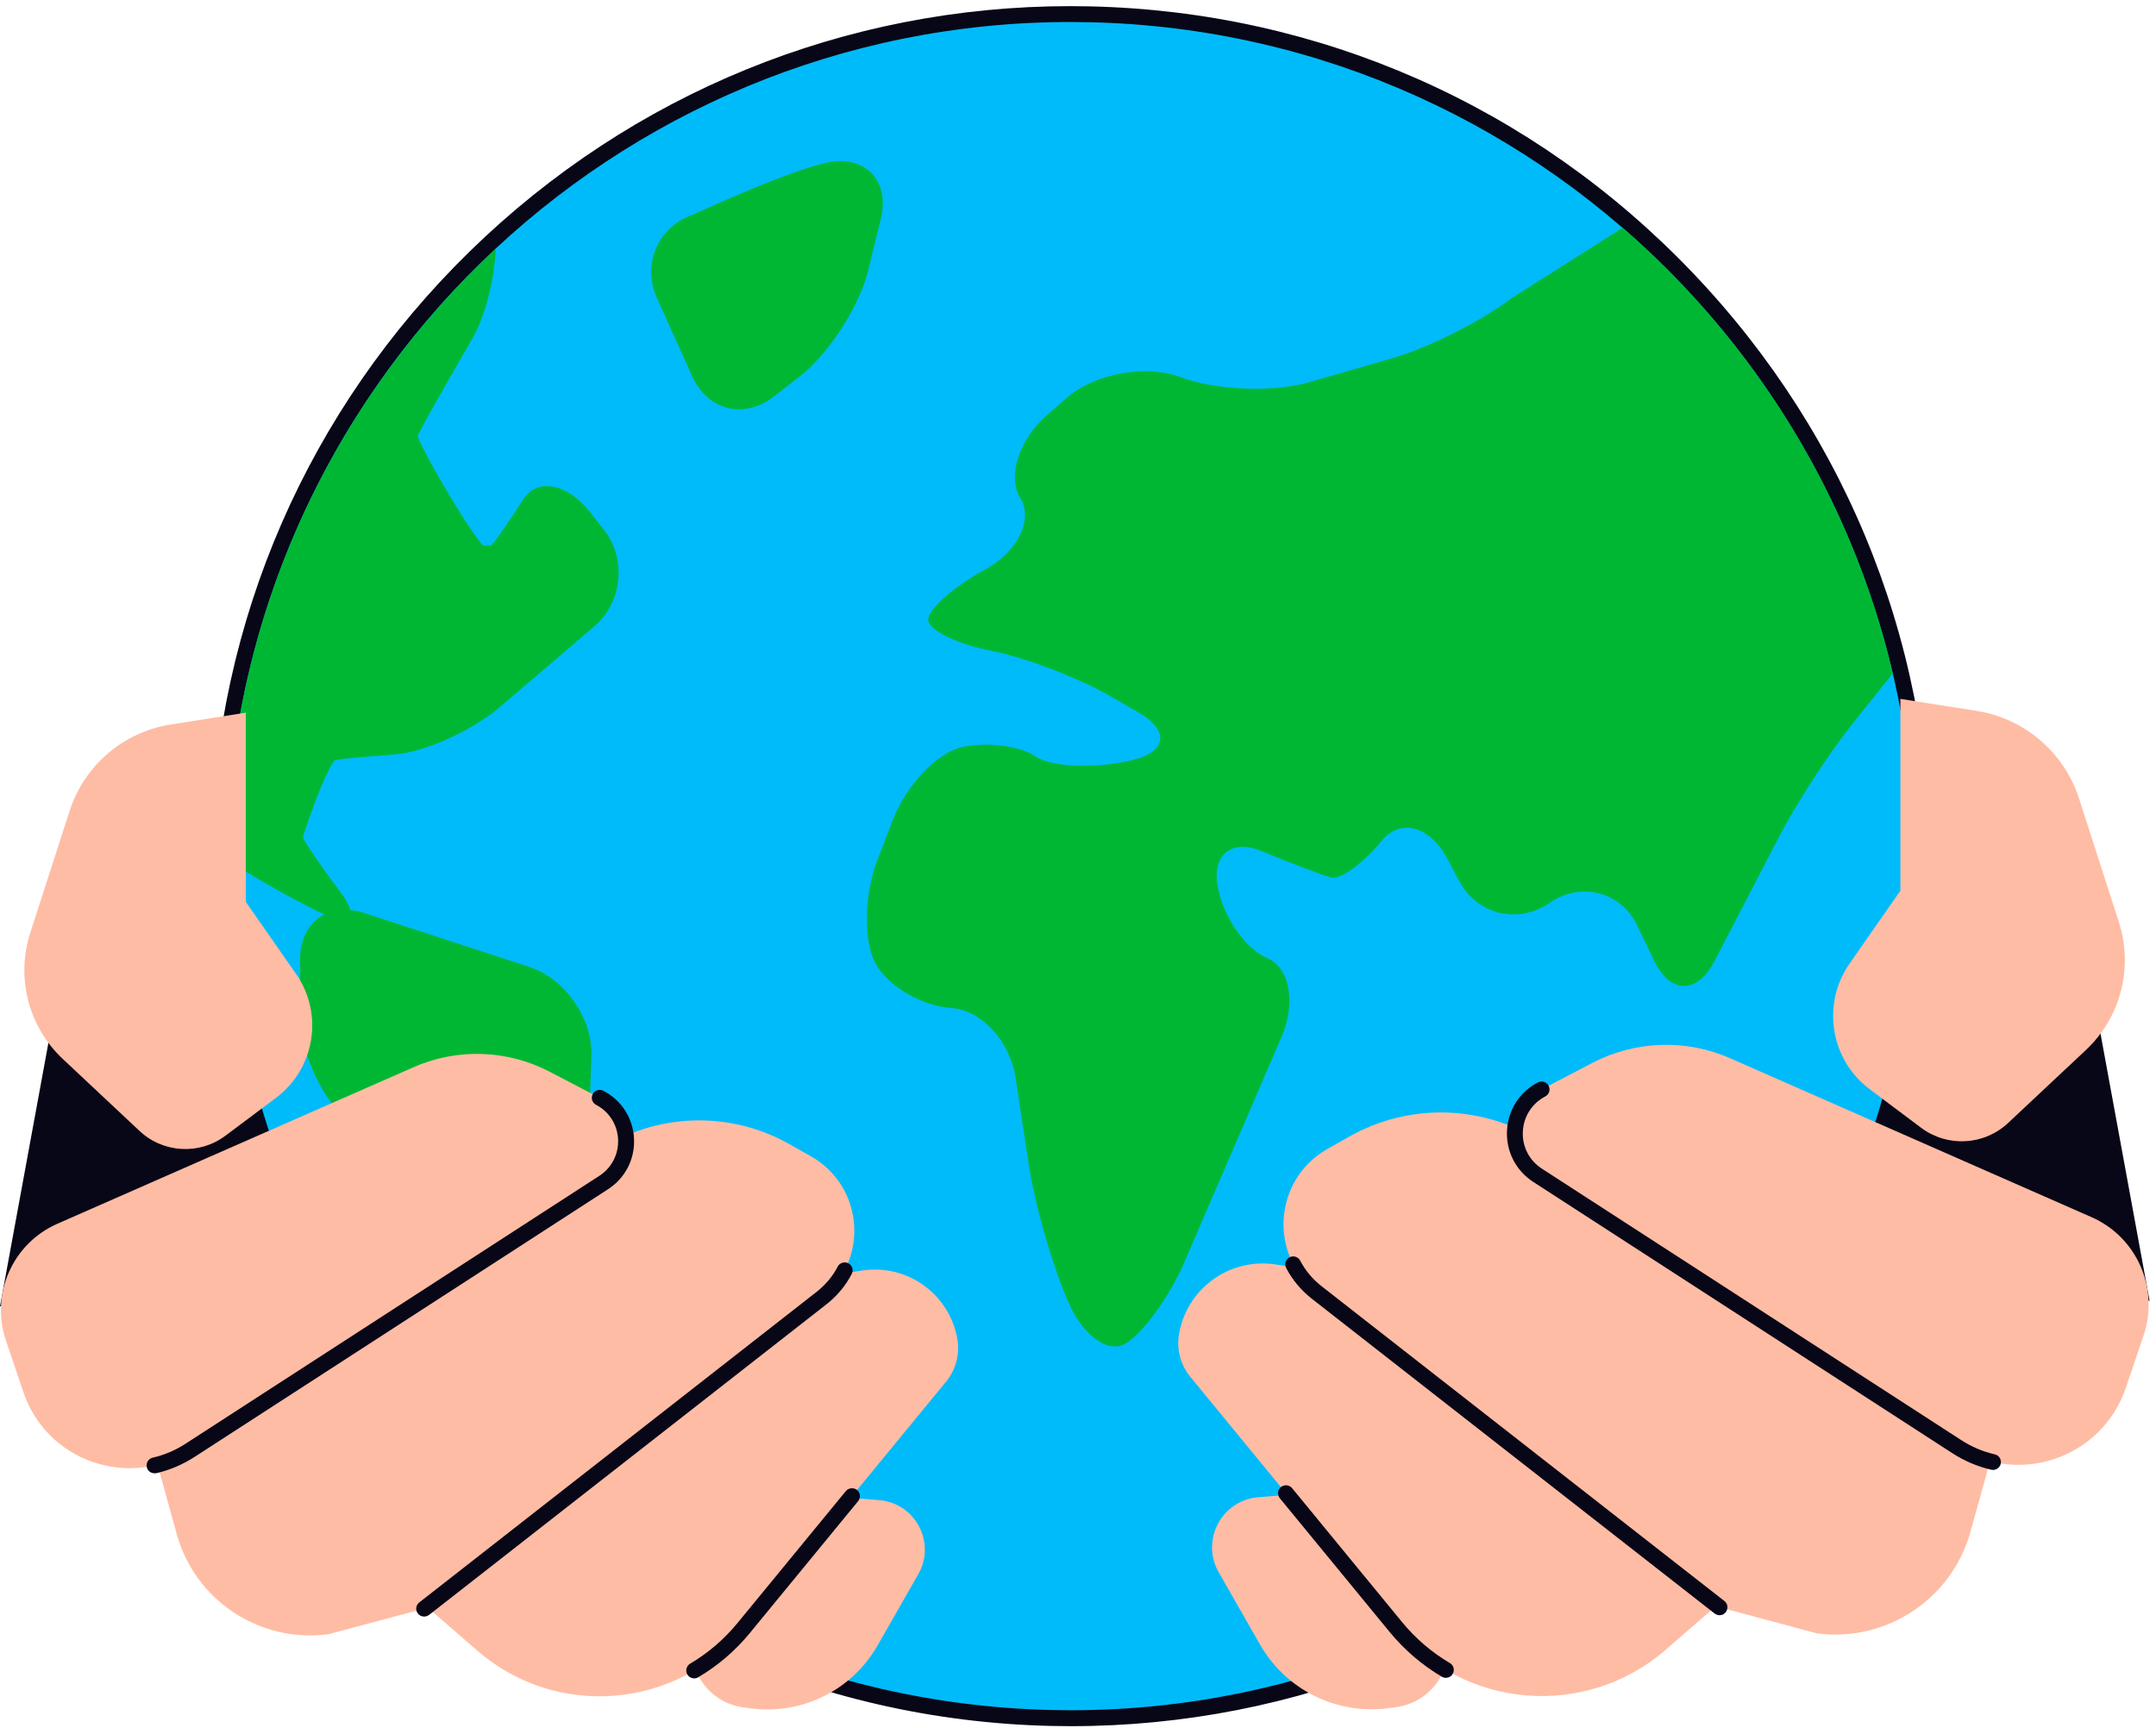 <svg width="272" height="218" viewBox="0 0 272 218" fill="none" xmlns="http://www.w3.org/2000/svg">
<g clip-path="url(#clip0_2667_3960)">
<path d="M271.191 164.135L263.681 123.245L210.621 115.055L203.461 155.115L271.191 164.135Z" fill="#080717"/>
<path d="M0 164.835L7.41 124.495L59.75 116.425L66.81 155.935L0 164.835Z" fill="#080717"/>
<path d="M135.079 216.795C134.259 216.795 133.439 216.785 132.609 216.765C73.339 215.395 26.229 166.075 27.589 106.825C28.229 78.595 39.739 52.165 59.999 32.385C80.229 12.645 106.879 1.775 135.039 1.775C135.869 1.775 136.709 1.785 137.539 1.805C166.199 2.455 192.919 14.265 212.779 35.055C232.639 55.845 243.219 83.085 242.559 111.745C241.909 139.975 230.389 166.415 210.129 186.185C189.899 205.925 163.239 216.795 135.079 216.795Z" fill="#00BBFA"/>
<path d="M135.04 2.775C135.86 2.775 136.69 2.785 137.52 2.805C196.22 4.145 242.91 53.015 241.57 111.725C240.24 169.615 192.71 215.795 135.08 215.795C134.27 215.795 133.45 215.785 132.63 215.765C73.92 214.415 27.24 165.545 28.59 106.845C29.91 48.975 77.43 2.775 135.04 2.775ZM135.04 0.775C106.62 0.775 79.73 11.755 59.31 31.675C38.86 51.635 27.24 78.325 26.6 106.815C25.22 166.615 72.77 216.395 132.59 217.775C133.42 217.795 134.25 217.805 135.08 217.805C163.51 217.805 190.41 206.835 210.83 186.905C231.28 166.945 242.91 140.265 243.56 111.775C244.22 82.845 233.55 55.355 213.5 34.365C193.45 13.375 166.48 1.465 137.56 0.805C136.72 0.785 135.88 0.775 135.04 0.775Z" fill="#080717"/>
<path d="M175.61 45.215L165.09 48.245C160.61 49.535 153.36 49.255 148.99 47.605L148.96 47.595C144.59 45.955 138.13 47.115 134.61 50.175L132.09 52.365C128.57 55.425 127.05 60.135 128.72 62.835C130.39 65.535 128.42 69.585 124.33 71.835L124.2 71.905C120.11 74.155 116.92 77.035 117.11 78.315C117.3 79.595 120.9 81.305 125.11 82.125C129.32 82.945 136.07 85.525 140.11 87.855L143.6 89.875C147.64 92.215 147.22 94.945 142.66 95.955L142.41 96.015C137.85 97.025 132.56 96.765 130.64 95.445C128.73 94.125 124.59 93.585 121.45 94.245C118.31 94.905 114.36 99.015 112.68 103.365L110.7 108.495C109.02 112.845 108.91 118.735 110.46 121.585C112.01 124.435 116.33 126.955 120.07 127.195C123.81 127.435 127.44 131.405 128.13 136.015L129.79 146.965C130.49 151.575 132.53 158.875 134.32 163.185L134.72 164.145C136.51 168.455 139.8 170.865 142.02 169.515C144.24 168.165 147.57 163.545 149.41 159.265L161.67 130.855C163.52 126.575 162.72 122.095 159.89 120.905C157.06 119.715 154.23 115.565 153.59 111.675C152.95 107.785 155.45 105.855 159.13 107.375C162.82 108.905 166.78 110.405 167.93 110.725C169.08 111.045 171.96 108.945 174.32 106.075C176.68 103.205 180.4 104.225 182.59 108.345L184.1 111.185C186.29 115.305 191.29 116.615 195.22 114.095L195.76 113.745C199.69 111.225 204.55 112.605 206.57 116.815L208.68 121.215C210.7 125.425 214.11 125.475 216.26 121.335L224.53 105.415C226.68 101.275 230.83 94.905 233.75 91.265L238.79 84.965C233.59 62.805 221.44 43.225 204.72 28.735L190.53 37.735C186.82 40.575 180.09 43.925 175.61 45.215Z" fill="#00B734"/>
<path d="M42.98 112.615C40.52 109.335 38.2 105.955 38.23 105.655C38.26 105.355 38.99 103.225 39.86 100.925C40.72 98.625 41.93 96.045 42.26 95.925C42.58 95.795 45.95 95.465 49.75 95.195C53.54 94.925 59.55 92.215 63.09 89.185L74.98 79.025C78.53 75.995 79.07 70.515 76.19 66.845L74.46 64.645C71.58 60.975 67.77 60.245 66 63.025C64.23 65.805 62.41 68.415 61.95 68.825C61.95 68.825 61.95 68.825 61.38 68.825C60.96 68.835 60.96 68.835 60.96 68.835C60.42 68.395 58.38 65.335 56.43 62.045C54.47 58.755 52.63 55.295 52.71 54.985C52.79 54.665 54.76 51.105 57.09 47.055L59.56 42.765C61.24 39.855 62.35 35.375 62.55 31.375C42.25 50.275 29.27 77.015 28.59 106.865C28.58 107.415 28.58 107.955 28.57 108.495C32.3 110.825 36.93 113.455 40.1 114.995C44.15 116.955 45.44 115.885 42.98 112.615Z" fill="#00B734"/>
<path d="M45.909 115.185C41.469 113.735 37.849 116.365 37.859 121.035L37.869 128.285C37.879 132.955 40.859 139.155 44.499 142.085L47.349 144.365C50.989 147.285 54.049 149.765 54.149 149.865C54.249 149.965 55.959 153.805 57.819 158.085L60.479 164.185C62.339 168.465 65.929 173.845 68.459 176.135C70.979 178.425 73.169 176.485 73.329 171.825L74.609 133.145C74.759 128.485 71.259 123.475 66.829 122.025L45.909 115.185Z" fill="#00B734"/>
<path d="M109.511 34.175L111.121 27.615C112.231 23.085 109.501 19.835 105.041 20.405C100.591 20.975 87.401 27.095 87.401 27.095C82.991 28.625 80.96 33.355 82.88 37.615L87.35 47.525C89.27 51.775 93.861 52.925 97.561 50.075L100.771 47.595C104.471 44.755 108.401 38.715 109.511 34.175Z" fill="#00B734"/>
<path d="M7.229 154.415L52.179 134.655C57.699 132.225 64.019 132.445 69.359 135.235L75.639 138.515C79.849 140.715 80.119 146.625 76.139 149.205L23.969 182.985C16.259 187.975 5.909 184.375 2.959 175.675L0.739 169.125C-1.231 163.275 1.589 156.895 7.229 154.415Z" fill="#FFBCA4"/>
<path d="M53.509 202.975L103.639 163.785C109.689 159.055 108.999 149.695 102.309 145.905L99.609 144.375C92.029 140.085 82.689 140.405 75.429 145.215L19.209 182.395L22.289 193.545C24.609 201.945 32.769 207.345 41.409 206.205L53.509 202.975Z" fill="#FFBCA4"/>
<path d="M96.589 162.095L108.849 160.305C114.539 159.475 119.839 163.345 120.789 169.015C121.099 170.895 120.589 172.825 119.379 174.305L93.809 205.445C85.409 215.675 70.229 216.955 60.229 208.285L49.389 198.875L96.589 162.095Z" fill="#FFBCA4"/>
<path d="M100.429 188.435L110.919 189.285C115.489 189.655 118.119 194.655 115.849 198.635L110.699 207.645C107.469 213.285 101.149 216.415 94.709 215.555L93.819 215.435C87.999 214.655 85.228 207.855 88.849 203.235L100.429 188.435Z" fill="#FFBCA4"/>
<path d="M19.489 185.895C19.029 185.895 18.619 185.585 18.519 185.125C18.399 184.585 18.729 184.045 19.269 183.925C20.749 183.585 22.149 182.985 23.439 182.145L75.609 148.365C77.179 147.345 78.059 145.625 77.979 143.765C77.889 141.895 76.849 140.265 75.199 139.405C74.709 139.145 74.519 138.545 74.779 138.055C75.029 137.565 75.639 137.375 76.129 137.635C78.419 138.835 79.869 141.095 79.989 143.675C80.109 146.265 78.879 148.645 76.709 150.055L24.539 183.835C23.049 184.795 21.429 185.485 19.729 185.885C19.639 185.885 19.559 185.895 19.489 185.895Z" fill="#080717"/>
<path d="M53.509 203.975C53.209 203.975 52.919 203.845 52.719 203.595C52.379 203.155 52.459 202.535 52.889 202.195L103.019 163.005C104.139 162.125 105.039 161.065 105.679 159.825C105.929 159.335 106.539 159.145 107.029 159.405C107.519 159.655 107.709 160.265 107.449 160.755C106.669 162.245 105.599 163.535 104.249 164.585L54.119 203.775C53.939 203.905 53.719 203.975 53.509 203.975Z" fill="#080717"/>
<path d="M87.578 211.775C87.238 211.775 86.898 211.595 86.718 211.285C86.438 210.805 86.598 210.195 87.068 209.915C89.338 208.575 91.348 206.855 93.038 204.795L106.708 188.145C107.058 187.725 107.688 187.655 108.118 188.005C108.548 188.355 108.608 188.985 108.258 189.415L94.588 206.065C92.748 208.305 90.558 210.175 88.088 211.635C87.928 211.735 87.748 211.775 87.578 211.775Z" fill="#080717"/>
<path d="M7.94 133.635L17.61 142.705C20.6 145.505 25.17 145.755 28.45 143.295L34.83 138.515C39.74 134.825 40.86 127.915 37.34 122.875L31.01 113.795V89.925L21.54 91.415C15.57 92.355 10.63 96.575 8.78 102.325L3.82 117.695C1.99 123.355 3.59 129.565 7.94 133.635Z" fill="#FFBCA4"/>
<path d="M263.86 153.575L218.29 133.535C212.7 131.075 206.29 131.295 200.87 134.125L194.5 137.455C190.24 139.685 189.96 145.685 194 148.295L246.89 182.535C254.71 187.595 265.2 183.945 268.19 175.125L270.44 168.485C272.43 162.555 269.58 156.085 263.86 153.575Z" fill="#FFBCA4"/>
<path d="M216.95 202.805L166.13 163.085C159.99 158.285 160.7 148.795 167.48 144.965L170.22 143.415C177.9 139.065 187.37 139.395 194.74 144.265L251.73 181.955L248.6 193.255C246.25 201.765 237.98 207.245 229.22 206.095L216.95 202.805Z" fill="#FFBCA4"/>
<path d="M173.271 161.355L160.841 159.535C155.081 158.695 149.701 162.615 148.741 168.365C148.421 170.275 148.941 172.235 150.171 173.725L176.091 205.295C184.601 215.665 200.001 216.965 210.131 208.175L221.121 198.635L173.271 161.355Z" fill="#FFBCA4"/>
<path d="M169.38 188.055L158.75 188.915C154.12 189.295 151.45 194.355 153.75 198.385L158.97 207.515C162.24 213.235 168.65 216.405 175.18 215.535L176.08 215.415C181.98 214.625 184.79 207.735 181.12 203.045L169.38 188.055Z" fill="#FFBCA4"/>
<path d="M251.431 185.475C251.351 185.475 251.281 185.465 251.201 185.445C249.481 185.045 247.841 184.345 246.331 183.375L193.441 149.135C191.241 147.715 190.001 145.295 190.121 142.685C190.241 140.065 191.701 137.785 194.021 136.575C194.511 136.315 195.111 136.505 195.371 136.995C195.631 137.485 195.441 138.085 194.951 138.345C193.271 139.225 192.211 140.885 192.121 142.785C192.031 144.685 192.931 146.435 194.531 147.465L247.421 181.705C248.731 182.555 250.161 183.165 251.661 183.505C252.201 183.625 252.531 184.165 252.411 184.705C252.301 185.155 251.891 185.475 251.431 185.475Z" fill="#080717"/>
<path d="M216.943 203.805C216.733 203.805 216.513 203.735 216.323 203.595L165.503 163.875C164.143 162.805 163.053 161.505 162.263 159.995C162.013 159.505 162.193 158.905 162.683 158.645C163.173 158.385 163.773 158.575 164.033 159.065C164.683 160.315 165.593 161.405 166.733 162.295L217.553 202.015C217.983 202.355 218.063 202.985 217.723 203.415C217.543 203.675 217.243 203.805 216.943 203.805Z" fill="#080717"/>
<path d="M182.412 211.705C182.242 211.705 182.062 211.665 181.902 211.565C179.392 210.085 177.182 208.185 175.322 205.925L161.462 189.046C161.112 188.616 161.172 187.986 161.602 187.636C162.032 187.286 162.662 187.345 163.012 187.775L176.872 204.656C178.582 206.746 180.622 208.486 182.922 209.846C183.402 210.126 183.552 210.736 183.272 211.216C183.082 211.536 182.752 211.705 182.412 211.705Z" fill="#080717"/>
<path d="M263.141 132.505L253.341 141.695C250.311 144.535 245.681 144.785 242.361 142.295L235.891 137.445C230.911 133.705 229.781 126.695 233.341 121.585L239.751 112.385V88.185L249.351 89.695C255.401 90.645 260.411 94.925 262.291 100.755L267.311 116.335C269.171 122.085 267.551 128.385 263.141 132.505Z" fill="#FFBCA4"/>
</g>
<defs>
<clipPath id="clip0_2667_3960">
<rect width="271.19" height="217.02" fill="white" transform="translate(0 0.775)"/>
</clipPath>
</defs>
</svg>
